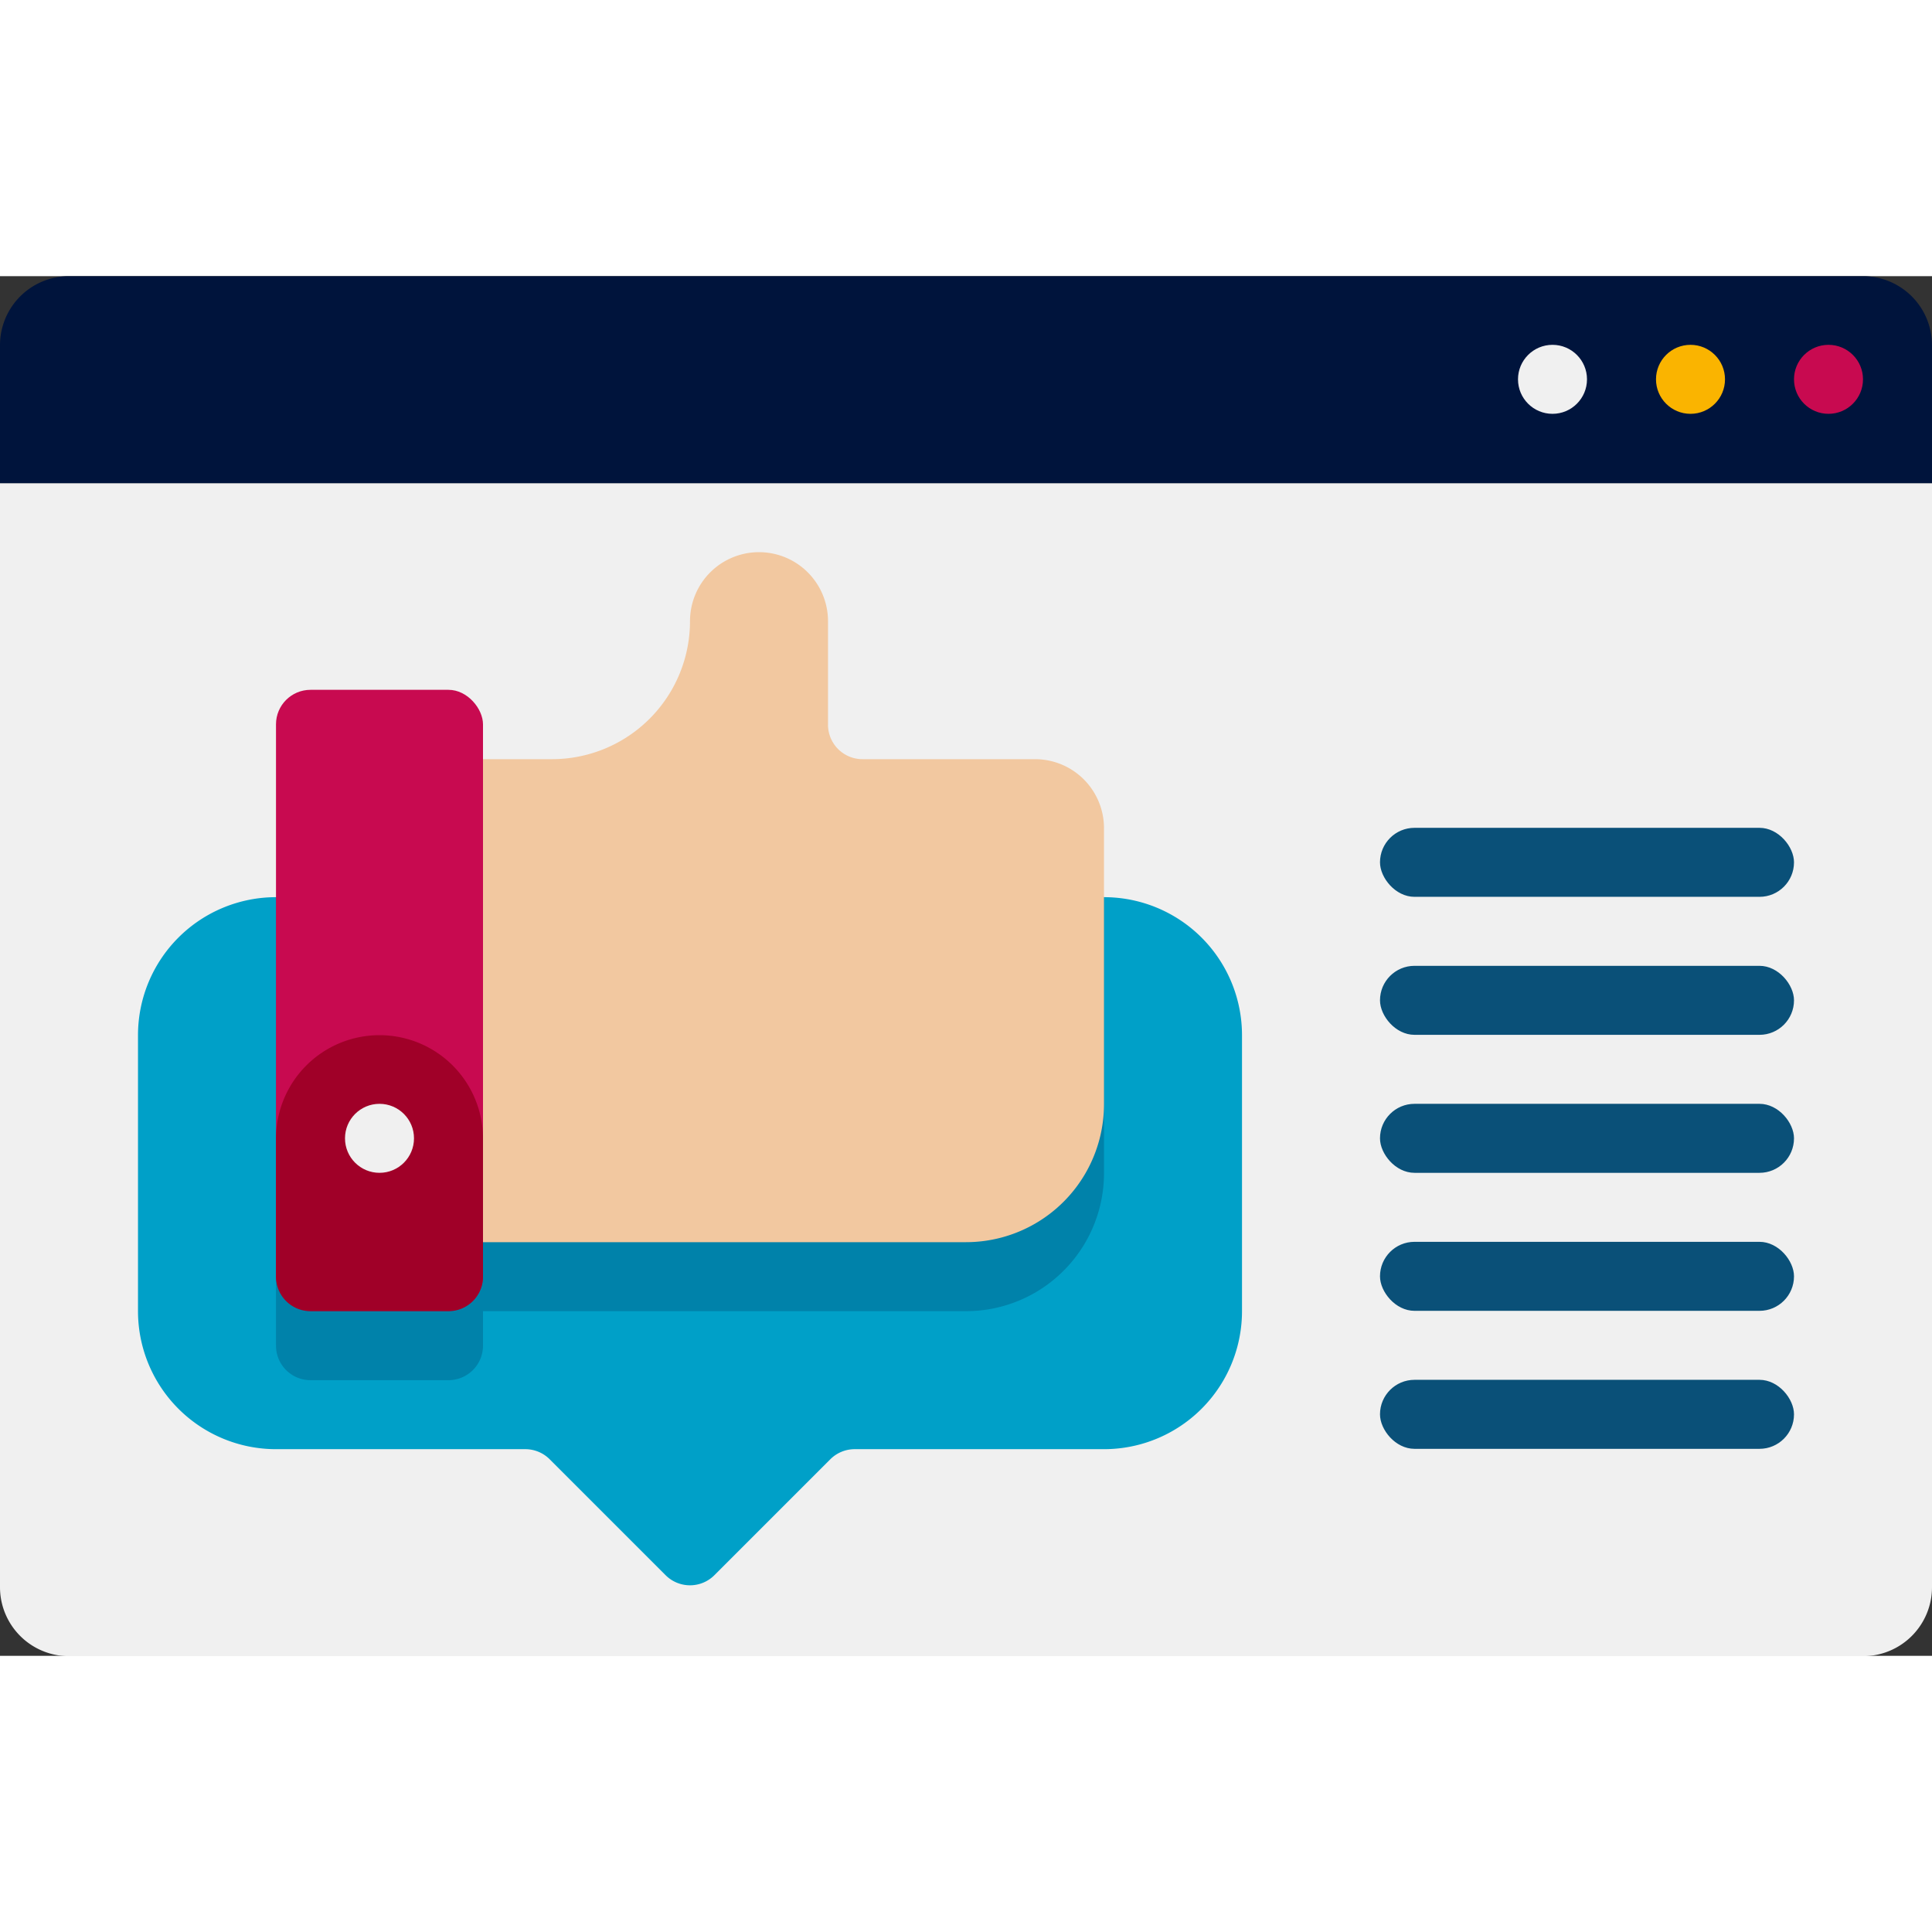 <svg width="35px" height="35px" id="Layer_1" data-name="Layer 1" xmlns="http://www.w3.org/2000/svg" viewBox="0 0 56 39.99"><rect x="0" y="0" width="56" height="39.99" fill="#333333" stroke="none"/><defs><style>.cls-1{fill:#f0f0f0;}.cls-2{fill:#00a0c8;}.cls-3{fill:#0082aa;}.cls-4{fill:#00143c;}.cls-5{fill:#fab400;}.cls-6{fill:#c80a50;}.cls-7{fill:#0a5078;}.cls-8{fill:#a00028;}.cls-9{fill:#f2c8a0;}</style></defs><path class="cls-1" d="M56,6V38a2,2,0,0,1-2,2H2a2,2,0,0,1-2-2V6Z"/><path class="cls-2" d="M36,22v8a4,4,0,0,1-4,4H24.78a1,1,0,0,0-.71.29l-3.36,3.36a1,1,0,0,1-1.42,0l-3.36-3.36a1,1,0,0,0-.71-.29H8a4,4,0,0,1-4-4V22a4,4,0,0,1,4-4H32A4,4,0,0,1,36,22Z"/><path class="cls-3" d="M32,18v8a4,4,0,0,1-4,4H14v1a1,1,0,0,1-1,1H9a1,1,0,0,1-1-1V18Z"/><path class="cls-4" d="M56,2V6H0V2A2,2,0,0,1,2,0H54A2,2,0,0,1,56,2Z"/><circle class="cls-1" cx="45" cy="2.99" r="1"/><circle class="cls-5" cx="49" cy="2.99" r="1"/><circle class="cls-6" cx="53" cy="2.99" r="1"/><rect class="cls-7" x="40" y="15.99" width="12" height="2" rx="1"/><rect class="cls-7" x="40" y="19.99" width="12" height="2" rx="1"/><rect class="cls-7" x="40" y="23.99" width="12" height="2" rx="1"/><rect class="cls-7" x="40" y="27.99" width="12" height="2" rx="1"/><rect class="cls-7" x="40" y="31.99" width="12" height="2" rx="1"/><rect class="cls-6" x="8" y="11.99" width="6" height="18" rx="1"/><path class="cls-8" d="M13,30H9a1,1,0,0,1-1-1V25a3,3,0,0,1,3-3h0a3,3,0,0,1,3,3v4A1,1,0,0,1,13,30Z"/><circle class="cls-1" cx="11" cy="24.99" r="1"/><path class="cls-9" d="M30,14H25a1,1,0,0,1-1-1V10a2,2,0,0,0-2-2h0a2,2,0,0,0-2,2h0a4,4,0,0,1-4,4H14V28H28a4,4,0,0,0,4-4V16A2,2,0,0,0,30,14Z"/></svg>